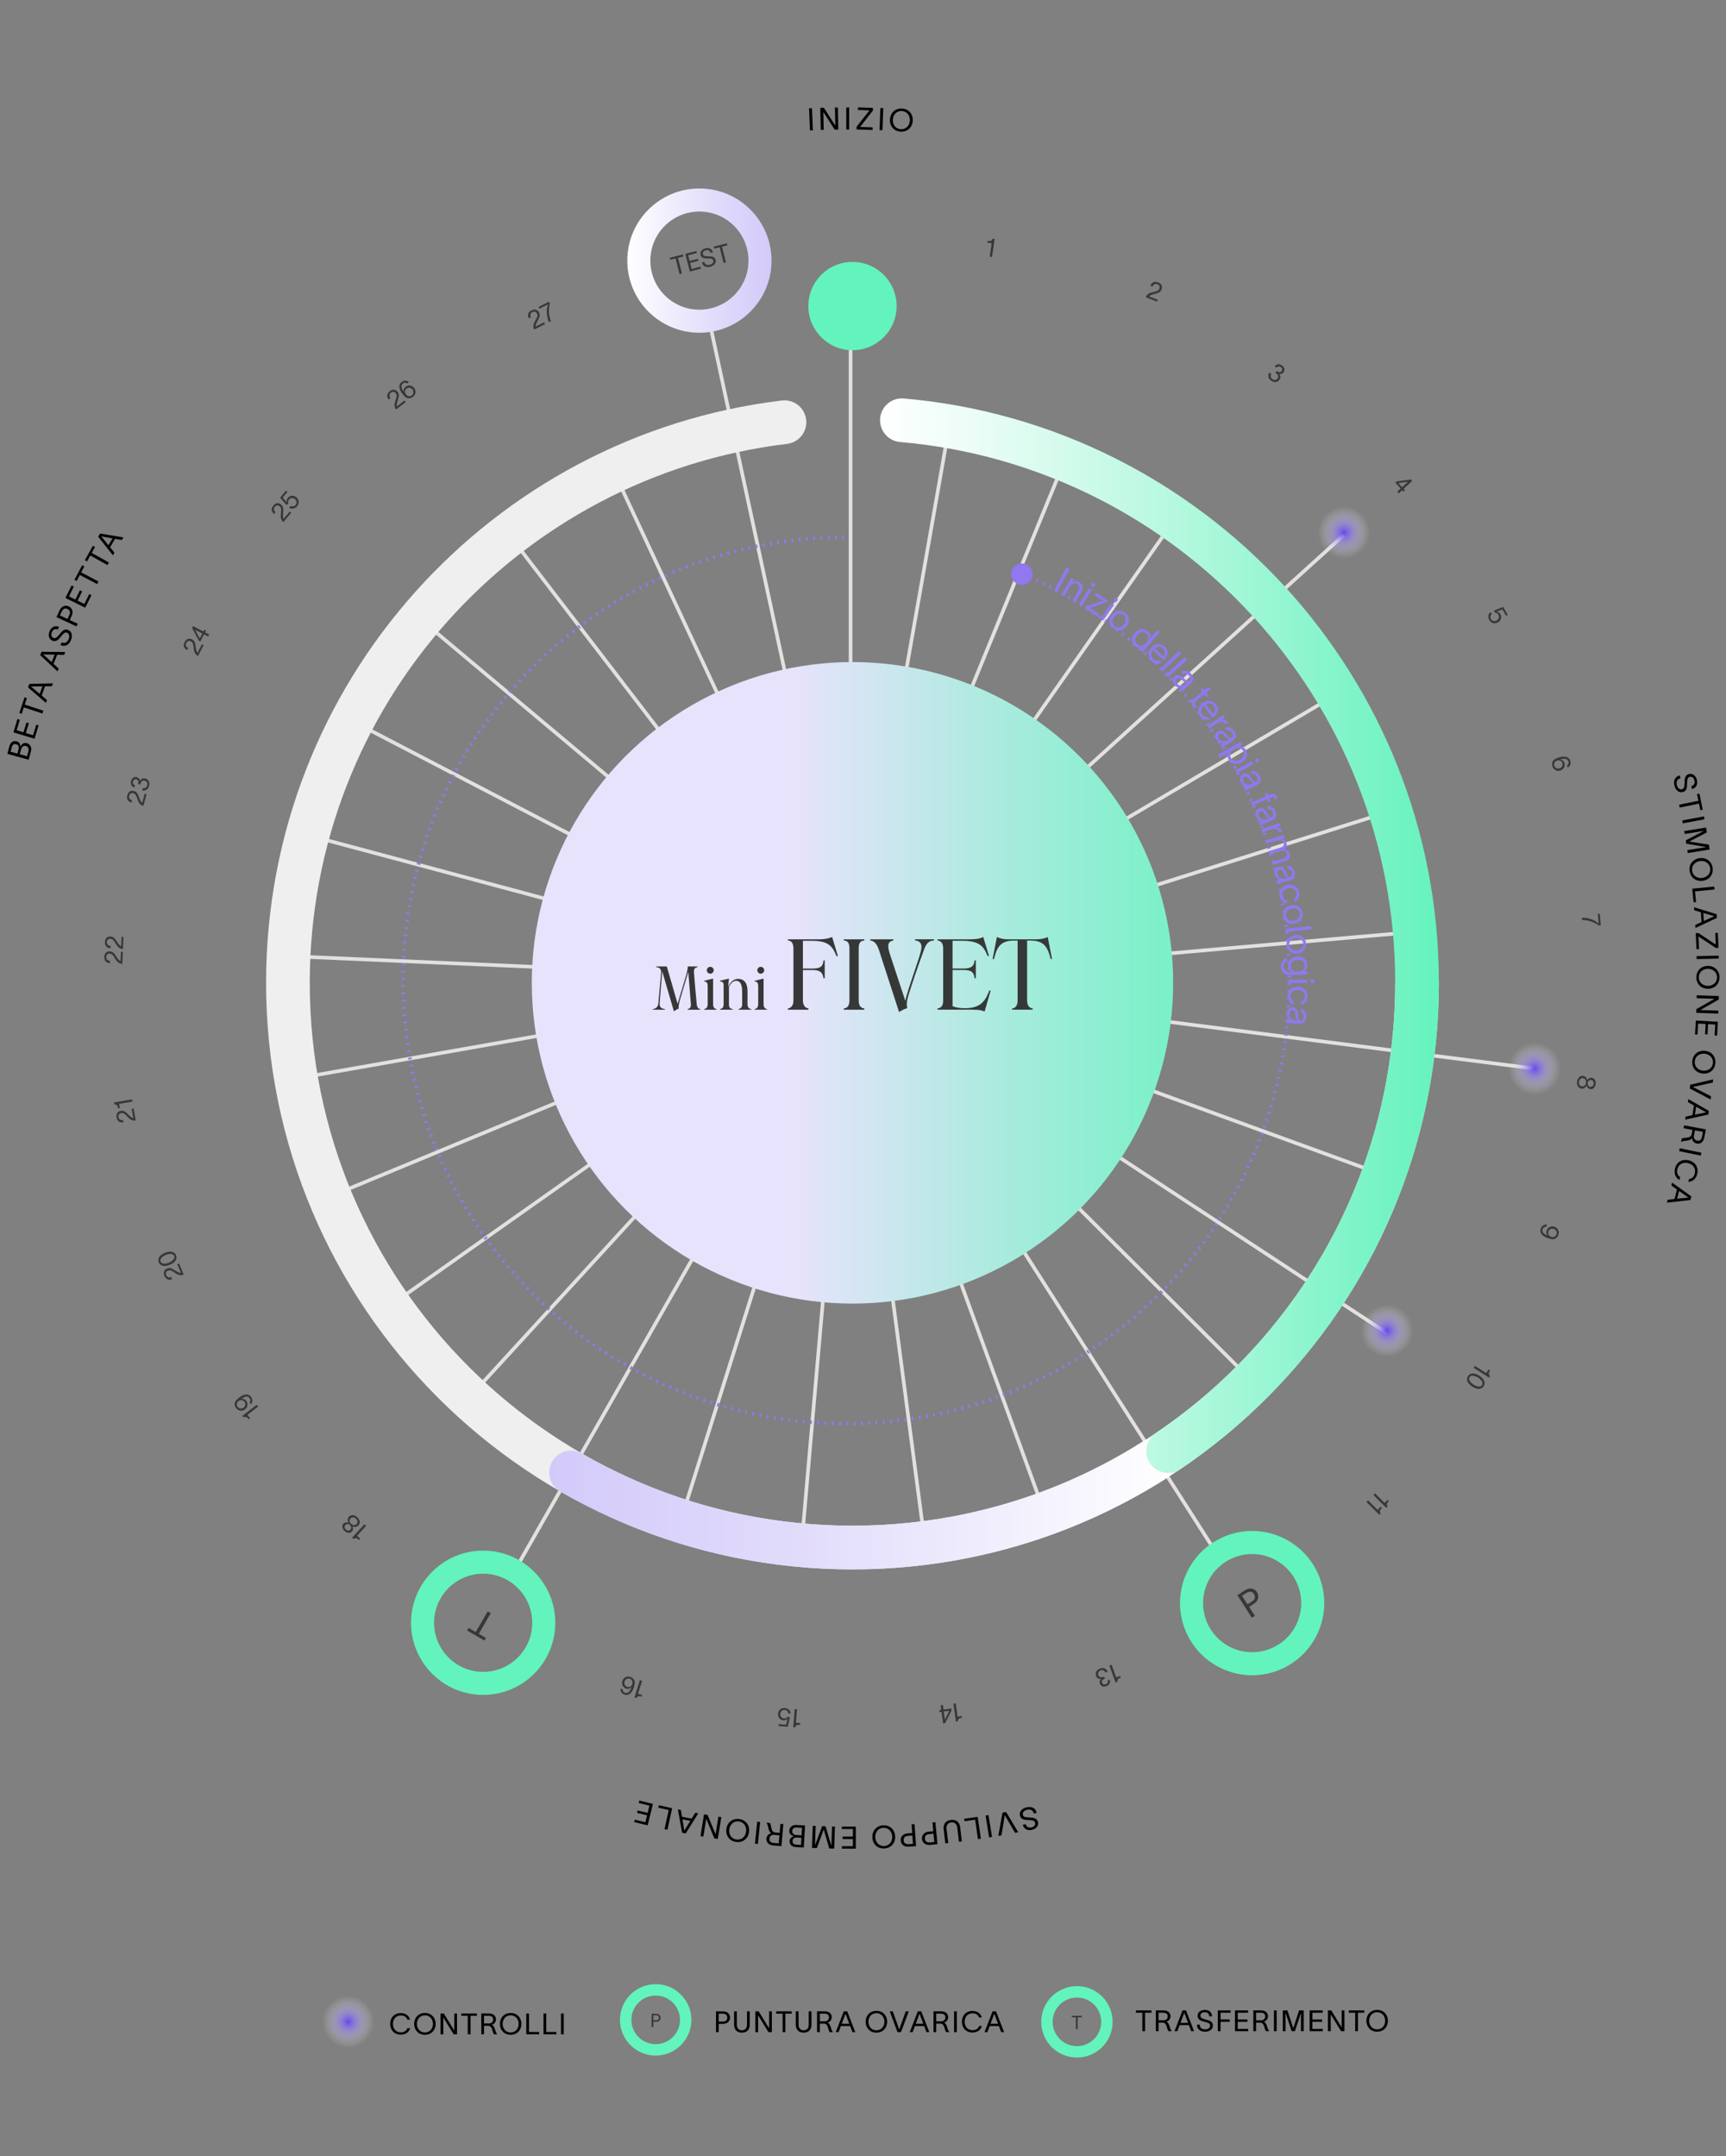 <?xml version="1.0" encoding="UTF-8"?> <svg xmlns="http://www.w3.org/2000/svg" xmlns:xlink="http://www.w3.org/1999/xlink" id="Capa_1" data-name="Capa 1" viewBox="0 0 948.52 1184.6"><rect x="0" y="0" width="948.52" height="1184.6" fill="#808080" stroke="none"/><defs><style> .cls-1 { fill: #9178f0; } .cls-2 { stroke: #9178f0; stroke-dasharray: 1 3 1 3 1 3; } .cls-2, .cls-3, .cls-4, .cls-5, .cls-6 { fill: none; stroke-miterlimit: 10; } .cls-2, .cls-5 { stroke-width: 2px; } .cls-3 { stroke: #efefef; } .cls-3, .cls-4, .cls-6 { stroke-linecap: round; stroke-width: 24px; } .cls-4 { stroke: url(#Degradado_sin_nombre_17); } .cls-7 { fill: url(#Degradado_sin_nombre_26-2); } .cls-8 { fill: url(#Degradado_sin_nombre_26-3); } .cls-9 { fill: url(#Degradado_sin_nombre_26-4); } .cls-5 { stroke: #e3e0de; } .cls-10 { fill: #363838; } .cls-11 { fill: #fff; opacity: 0; } .cls-12 { fill: url(#Degradado_sin_nombre_42); } .cls-13 { fill: url(#Degradado_sin_nombre_15); } .cls-14 { fill: url(#Degradado_sin_nombre_26); } .cls-6 { stroke: url(#Degradado_sin_nombre_15-2); } .cls-15 { fill: #62f4bc; } </style><linearGradient id="Degradado_sin_nombre_42" data-name="Degradado sin nombre 42" x1="468.48" y1="412.08" x2="468.48" y2="764.53" gradientTransform="translate(-71.48 1008.45) rotate(-90)" gradientUnits="userSpaceOnUse"><stop offset=".27" stop-color="#e8e3fc"></stop><stop offset=".65" stop-color="#9fecd9"></stop><stop offset="1" stop-color="#62f4bc"></stop></linearGradient><radialGradient id="Degradado_sin_nombre_26" data-name="Degradado sin nombre 26" cx="738.62" cy="292.55" fx="738.62" fy="292.55" r="14.43" gradientUnits="userSpaceOnUse"><stop offset="0" stop-color="#6647eb"></stop><stop offset=".11" stop-color="#785ded" stop-opacity=".88"></stop><stop offset=".55" stop-color="#c0b3f6" stop-opacity=".41"></stop><stop offset=".86" stop-color="#ede9fc" stop-opacity=".11"></stop><stop offset="1" stop-color="#fff" stop-opacity="0"></stop></radialGradient><radialGradient id="Degradado_sin_nombre_26-2" data-name="Degradado sin nombre 26" cx="762.19" cy="731.09" fx="762.19" fy="731.09" r="14.43" xlink:href="#Degradado_sin_nombre_26"></radialGradient><radialGradient id="Degradado_sin_nombre_26-3" data-name="Degradado sin nombre 26" cx="843.35" cy="587.09" fx="843.35" fy="587.09" r="14.43" xlink:href="#Degradado_sin_nombre_26"></radialGradient><linearGradient id="Degradado_sin_nombre_15" data-name="Degradado sin nombre 15" x1="344.73" y1="143.18" x2="423.99" y2="143.18" gradientTransform="translate(768.72 286.36) rotate(-180)" gradientUnits="userSpaceOnUse"><stop offset="0" stop-color="#d3cafa"></stop><stop offset=".4" stop-color="#e2dcfb"></stop><stop offset="1" stop-color="#fff"></stop></linearGradient><linearGradient id="Degradado_sin_nombre_15-2" data-name="Degradado sin nombre 15" x1="301.79" y1="825.99" x2="647.05" y2="825.99" gradientTransform="matrix(1,0,0,1,0,0)" xlink:href="#Degradado_sin_nombre_15"></linearGradient><linearGradient id="Degradado_sin_nombre_17" data-name="Degradado sin nombre 17" x1="483.63" y1="514.06" x2="790.73" y2="514.06" gradientUnits="userSpaceOnUse"><stop offset="0" stop-color="#fff"></stop><stop offset=".16" stop-color="#ecfdf7"></stop><stop offset=".48" stop-color="#bdf9e2"></stop><stop offset=".93" stop-color="#71f3c2"></stop><stop offset="1" stop-color="#65f3bd"></stop></linearGradient><radialGradient id="Degradado_sin_nombre_26-4" data-name="Degradado sin nombre 26" cx="191.38" cy="1110.8" fx="191.38" fy="1110.8" r="14.43" xlink:href="#Degradado_sin_nombre_26"></radialGradient></defs><line class="cls-5" x1="467.43" y1="185.89" x2="467.43" y2="539.02"></line><line class="cls-5" x1="218.92" y1="714.07" x2="467.27" y2="538.78"></line><path class="cls-10" d="M690.77,874.75c1.38,2.15.75,4.83-1.73,6.4l-2.59,1.67,3.17,4.93-1.65,1.06-7.98-12.41,4.24-2.73c2.47-1.59,5.15-1.08,6.54,1.08ZM689.12,875.81c-.94-1.46-2.36-1.8-4.17-.64l-2.42,1.55,3.02,4.69,2.42-1.55c1.82-1.15,2.09-2.6,1.15-4.06Z"></path><g><path class="cls-10" d="M133.15,777.89l7.93-6.09.77,1-5.88,4.51,1.45,1.89-.76.58c-.83-1.08-1.57-1.71-2.89-1.07l-.63-.82Z"></path><path class="cls-10" d="M131.53,767.78c2.28-1.75,4.81-2.43,6.31-.47,1.14,1.49,1.02,3.12.08,4.18l-.77-1c.41-.57.68-1.44-.11-2.46-.99-1.29-2.52-.82-4.37.46l-.13.1h0c.7-.25,1.92-.07,2.72.98,1.2,1.55.91,3.6-.66,4.8-1.56,1.19-3.66.83-4.86-.74-.64-.83-.92-1.84-.75-2.76.2-1.07,1.12-2.01,2.51-3.08ZM131.08,769.74c-1.06.81-1.24,2.22-.46,3.23.78,1.01,2.23,1.16,3.25.39,1.01-.78,1.28-2.2.48-3.24-.81-1.06-2.3-1.11-3.26-.38Z"></path></g><circle class="cls-15" cx="468.48" cy="168.15" r="24.26"></circle><g><line class="cls-5" x1="389.75" y1="176.04" x2="467.91" y2="538.99"></line><line class="cls-5" x1="341.12" y1="267.16" x2="467.92" y2="538.96"></line><line class="cls-5" x1="285.27" y1="301" x2="467.91" y2="538.92"></line><line class="cls-5" x1="238.07" y1="346.12" x2="467.91" y2="538.89"></line><line class="cls-5" x1="201.76" y1="400.38" x2="467.89" y2="538.86"></line><line class="cls-5" x1="178.06" y1="461.21" x2="467.87" y2="538.83"></line><line class="cls-5" x1="168.1" y1="525.72" x2="467.84" y2="538.81"></line><line class="cls-5" x1="172.34" y1="590.87" x2="467.81" y2="538.79"></line><line class="cls-5" x1="190.58" y1="653.55" x2="467.77" y2="538.78"></line><line class="cls-5" x1="265.01" y1="759.9" x2="467.7" y2="538.79"></line><line class="cls-5" x1="283.72" y1="861.35" x2="467.67" y2="538.8"></line><line class="cls-5" x1="377.42" y1="824.84" x2="467.64" y2="538.83"></line><line class="cls-5" x1="441.47" y1="837.61" x2="467.62" y2="538.85"></line><line class="cls-5" x1="506.76" y1="836.21" x2="467.6" y2="538.88"></line><line class="cls-5" x1="570.21" y1="820.73" x2="467.59" y2="538.92"></line><line class="cls-5" x1="668.59" y1="853.49" x2="467.59" y2="538.95"></line><line class="cls-5" x1="691.02" y1="761.68" x2="467.6" y2="538.99"></line><line class="cls-5" x1="762.19" y1="732.4" x2="467.61" y2="539.02"></line><line class="cls-5" x1="749.56" y1="641.62" x2="467.63" y2="539.05"></line><line class="cls-5" x1="843.35" y1="587.09" x2="467.65" y2="539.08"></line><line class="cls-5" x1="766.57" y1="512.96" x2="467.69" y2="539.09"></line><line class="cls-5" x1="753.86" y1="448.92" x2="467.72" y2="539.1"></line><line class="cls-5" x1="736.59" y1="380.26" x2="467.75" y2="539.11"></line><line class="cls-5" x1="738.62" y1="293.86" x2="467.79" y2="539.1"></line><line class="cls-5" x1="639.91" y1="293.43" x2="467.82" y2="539.09"></line><line class="cls-5" x1="582.84" y1="258.51" x2="467.85" y2="539.07"></line><line class="cls-5" x1="519.98" y1="243.71" x2="467.88" y2="539.05"></line></g><circle class="cls-12" cx="468.48" cy="539.97" r="176.23"></circle><circle class="cls-14" cx="738.62" cy="292.55" r="14.43"></circle><circle class="cls-7" cx="762.19" cy="731.09" r="14.43"></circle><circle class="cls-8" cx="843.35" cy="587.09" r="14.43"></circle><g><path class="cls-10" d="M375.53,140.9l-2.97.75,2.18,8.61-1.29.33-2.18-8.61-2.97.75-.28-1.09,7.24-1.84.28,1.09Z"></path><path class="cls-10" d="M384.93,146.52l.28,1.09-6.14,1.56-2.46-9.69,6.1-1.55.28,1.09-4.81,1.22.8,3.14,4.52-1.15.28,1.09-4.52,1.15.84,3.3,4.85-1.23Z"></path><path class="cls-10" d="M387.91,137.51c-1.07.27-1.94,1-1.64,2.18.25.99,1.4,1.12,2.76,1.14,1.74.02,3.69-.14,4.22,1.94.5,1.98-1.17,3.35-2.91,3.79-2.14.54-4.04-.07-4.61-2.34l1.29-.33c.41,1.49,1.61,1.95,3.05,1.58,1.14-.29,2.21-1.15,1.91-2.33-.3-1.19-1.58-1.1-2.9-1.13-1.71-.03-3.56-.06-4.06-1.89-.52-1.86.88-3.24,2.63-3.69,1.97-.5,3.54.18,4.16,2.15l-1.29.33c-.47-1.24-1.28-1.73-2.59-1.39Z"></path><path class="cls-10" d="M399.73,134.76l-2.97.75,2.18,8.61-1.29.33-2.18-8.61-2.97.75-.28-1.09,7.24-1.84.28,1.09Z"></path></g><path class="cls-13" d="M384.36,182.81c21.89,0,39.63-17.74,39.63-39.63s-17.74-39.63-39.63-39.63-39.63,17.74-39.63,39.63,17.74,39.63,39.63,39.63ZM384.36,116.22c14.89,0,26.96,12.07,26.96,26.96s-12.07,26.96-26.96,26.96-26.96-12.07-26.96-26.96,12.07-26.96,26.96-26.96Z"></path><g><path class="cls-10" d="M222.29,220.07l.65.84-5.3,4.07c-1.37-1.79-.76-3.62-.24-5.17.61-1.79.92-2.7.07-3.8-.62-.81-1.62-1-2.61-.24-1.1.84-.96,2.01-.27,2.94l-1,.77c-1.3-1.69-.99-3.32.67-4.6,1.48-1.13,3.08-1.09,4.21.37,1.07,1.39.72,2.39.39,3.8-.35,1.45-1.09,2.95-.68,4.16l4.1-3.15Z"></path><path class="cls-10" d="M227.66,213.21c1.19,1.56.83,3.66-.74,4.86-.83.64-1.85.87-2.78.7-1.08-.19-1.99-1.08-3.06-2.47-1.58-2.06-2.49-4.76-.4-6.37,1.6-1.23,2.96-.9,4.05.01l-1,.77c-.59-.38-1.27-.81-2.33,0-1.41,1.08-.6,2.97.38,4.43.06.08.12.18.19.24h.01c-.28-.88-.05-2.12.99-2.92,1.52-1.17,3.52-.77,4.69.75ZM226.66,213.98c-.78-1.01-2.2-1.28-3.24-.48-1.01.78-1.16,2.07-.3,3.2.78,1.01,2.15,1.3,3.16.53,1.01-.78,1.16-2.23.39-3.25Z"></path></g><g><path class="cls-10" d="M159.22,281.03l.81.68-4.29,5.12c-1.73-1.45-1.53-3.37-1.35-4.99.2-1.88.31-2.83-.75-3.72-.78-.66-1.79-.63-2.6.33-.89,1.06-.51,2.17.38,2.93l-.81.97c-1.63-1.37-1.69-3.02-.34-4.63,1.2-1.43,2.77-1.73,4.19-.54,1.34,1.13,1.23,2.18,1.2,3.62-.03,1.49-.42,3.12.24,4.21l3.32-3.96Z"></path><path class="cls-10" d="M162.89,273.25c1.43,1.2,1.74,3.25.37,4.88-1.12,1.33-2.94,1.83-4.38.79l.81-.97c.84.52,2.02.36,2.75-.51.74-.88.82-2.24-.36-3.23-1.06-.89-2.44-.73-3.27.26-.62.74-.58,1.5-.34,2.13l-.96.9-3.61-4.04,3.26-3.88.81.68-2.62,3.12,2.32,2.64h.02c-.29-.66-.21-1.66.42-2.43,1.24-1.48,3.15-1.71,4.77-.35Z"></path></g><g><path class="cls-10" d="M110.94,353.99l.94.49-3.08,5.93c-2-1.04-2.22-2.96-2.4-4.58-.21-1.88-.31-2.83-1.54-3.47-.91-.47-1.89-.23-2.46.88-.64,1.23-.02,2.23,1,2.78l-.58,1.12c-1.89-.98-2.3-2.59-1.33-4.45.86-1.65,2.33-2.29,3.97-1.44,1.55.81,1.67,1.86,1.96,3.28.29,1.46.26,3.14,1.14,4.05l2.39-4.58Z"></path><path class="cls-10" d="M113.21,346.45l-.51.98,2.25,1.17-.58,1.12-2.25-1.17-2,3.85-.91-.47-3.66-6.93.53-1.02,5.69,2.96.51-.98.93.48ZM111.18,348.07l-3.86-2.01-.03.05,2.48,4.67,1.41-2.71Z"></path></g><g><path class="cls-10" d="M79.49,436.07l1.03.28-1.73,6.45c-2.18-.58-2.81-2.41-3.33-3.95-.61-1.79-.92-2.7-2.26-3.06-.99-.26-1.89.19-2.21,1.39-.36,1.34.46,2.18,1.58,2.5l-.33,1.22c-2.06-.55-2.81-2.03-2.26-4.06.48-1.8,1.78-2.74,3.56-2.26,1.69.45,2.03,1.46,2.62,2.78.61,1.37.94,3.01,1.99,3.71l1.34-4.99Z"></path><path class="cls-10" d="M72.05,429.07c.45-1.69,1.67-2.48,3.09-2.1,1.11.3,1.68,1.02,1.79,2.03.65-1.19,1.59-1.65,2.93-1.29,1.73.46,2.6,2.03,2.06,4.05-.52,1.93-1.85,2.8-3.68,2.52l-.13-.04.35-1.29.09.02c1.23.21,2.04-.37,2.35-1.53.36-1.33-.34-2.25-1.41-2.54-1.31-.35-2.06.67-2.38,1.86l-.08.3-1.15-.31c.05-.2.09-.38.12-.56.14-1.01-.09-1.72-1-1.96-.95-.25-1.64.18-1.91,1.16-.27,1.02.17,1.65.93,1.99.04.01.09.04.14.05l-.32,1.21c-1.51-.46-2.27-1.8-1.8-3.57Z"></path></g><g><path class="cls-10" d="M66.45,522.86l1.06.05-.29,6.67c-2.25-.1-3.26-1.74-4.11-3.14-.98-1.61-1.48-2.43-2.86-2.5-1.02-.04-1.81.59-1.86,1.84-.06,1.39.92,2.03,2.08,2.1l-.05,1.26c-2.13-.09-3.18-1.37-3.09-3.47.08-1.86,1.14-3.06,2.99-2.98,1.75.08,2.3.98,3.16,2.14.89,1.2,1.56,2.73,2.75,3.19l.23-5.16Z"></path><path class="cls-10" d="M66.8,514.7l1.06.05-.29,6.67c-2.25-.1-3.26-1.74-4.11-3.14-.98-1.61-1.48-2.43-2.86-2.5-1.02-.04-1.81.59-1.86,1.84-.06,1.39.92,2.03,2.08,2.1l-.05,1.26c-2.13-.09-3.18-1.37-3.09-3.47.08-1.86,1.14-3.06,2.99-2.98,1.75.08,2.3.98,3.16,2.14.89,1.2,1.56,2.73,2.75,3.19l.22-5.16Z"></path></g><g><path class="cls-10" d="M72.37,609.17l1.05-.19,1.16,6.58c-2.22.39-3.56-.99-4.69-2.17-1.31-1.36-1.97-2.06-3.34-1.82-1.01.18-1.63.97-1.42,2.2.24,1.37,1.34,1.78,2.48,1.59l.22,1.24c-2.1.37-3.4-.65-3.76-2.72-.32-1.83.45-3.24,2.27-3.56,1.72-.3,2.46.46,3.55,1.41,1.12.98,2.12,2.33,3.37,2.52l-.9-5.09Z"></path><path class="cls-10" d="M62.68,605.71l9.85-1.74.22,1.24-7.3,1.29.41,2.34-.94.17c-.24-1.34-.61-2.24-2.07-2.28l-.18-1.02Z"></path></g><g><path class="cls-10" d="M97.41,694.52l.98-.41,2.56,6.17c-2.08.86-3.69-.2-5.05-1.11-1.57-1.05-2.37-1.58-3.65-1.05-.95.39-1.39,1.3-.91,2.45.53,1.28,1.69,1.45,2.77,1.02l.48,1.16c-1.97.81-3.46.1-4.26-1.84-.71-1.72-.26-3.26,1.45-3.97,1.62-.67,2.5-.08,3.77.61,1.31.71,2.57,1.82,3.84,1.73l-1.98-4.78Z"></path><path class="cls-10" d="M90.58,688.32c2.36-.98,5.13-1.12,6.14,1.31,1.01,2.43-1.05,4.28-3.41,5.26-2.36.98-5.03,1.08-6.03-1.35-1.01-2.43.96-4.25,3.31-5.22ZM91.06,689.48c-1.72.71-3.44,2.14-2.81,3.65.63,1.51,2.85,1.31,4.57.59,1.73-.72,3.54-2.18,2.91-3.69-.63-1.51-2.94-1.27-4.67-.55Z"></path></g><g><path class="cls-10" d="M193.51,844.81l6.76-7.37.93.85-5.01,5.46,1.76,1.61-.64.7c-1-.92-1.85-1.41-3.03-.55l-.76-.7Z"></path><path class="cls-10" d="M191.75,833.32c1.23-1.34,3.08-1.1,4.53.24,1.51,1.38,1.93,3.21.68,4.54-.94,1-2.38.96-3.33.44.55.85.5,2.04-.26,2.88-1.03,1.12-2.68.93-4.01-.29s-1.67-2.84-.64-3.97c.77-.84,1.96-.98,2.85-.5-.58-.9-.76-2.33.17-3.34ZM192.32,837.9c-.86-.79-1.9-.7-2.5-.05s-.59,1.7.27,2.49,1.9.7,2.5.05c.59-.64.59-1.7-.27-2.49ZM192.59,834.26c-.71.78-.71,1.93.38,2.93,1.09,1,2.27.92,2.99.14.73-.79.71-1.97-.39-2.98-1.08-.99-2.24-.89-2.98-.09Z"></path></g><path class="cls-10" d="M257.52,894.39l3.92,2.26,6.55-11.34,1.7.98-6.55,11.34,3.92,2.26-.83,1.43-9.54-5.51.83-1.43Z"></path><g><path class="cls-10" d="M348.65,932.65l3.01-9.54,1.2.38-2.23,7.07,2.27.72-.29.91c-1.3-.41-2.27-.49-2.98.78l-.99-.31Z"></path><path class="cls-10" d="M342.02,923.47c.59-1.87,2.52-2.77,4.4-2.18,1,.32,1.78,1.02,2.17,1.87.46,1,.26,2.25-.27,3.92-.78,2.47-2.47,4.77-4.98,3.98-1.92-.61-2.44-1.91-2.31-3.33l1.2.38c.03.7.07,1.5,1.34,1.91,1.7.54,2.78-1.21,3.41-2.85.03-.09.08-.2.09-.29h-.01c-.55.73-1.7,1.25-2.96.85-1.83-.58-2.65-2.44-2.08-4.27ZM343.22,923.85c-.38,1.22.21,2.54,1.47,2.93,1.22.38,2.37-.24,2.79-1.59.38-1.22-.16-2.5-1.38-2.89-1.22-.38-2.5.33-2.88,1.54Z"></path></g><g><path class="cls-10" d="M613.08,924.43l-3.42-9.4,1.19-.43,2.54,6.96,2.24-.81.33.89c-1.28.46-2.1.99-1.89,2.43l-.97.35Z"></path><path class="cls-10" d="M607.96,926.36c-1.64.6-2.99.06-3.49-1.32-.39-1.08-.13-1.96.64-2.63-1.35.15-2.26-.35-2.73-1.66-.61-1.68.17-3.3,2.13-4.01,1.88-.69,3.35-.09,4.18,1.57l.05.13-1.25.46-.03-.09c-.53-1.13-1.47-1.46-2.6-1.05-1.29.47-1.65,1.57-1.27,2.61.47,1.28,1.73,1.31,2.89.89l.29-.11.41,1.12c-.2.07-.37.15-.53.22-.9.46-1.36,1.06-1.04,1.94.34.92,1.09,1.24,2.04.9.99-.36,1.26-1.08,1.1-1.91-.01-.04-.02-.1-.04-.15l1.17-.43c.49,1.51-.17,2.89-1.89,3.52Z"></path></g><g><path class="cls-10" d="M761.82,828.42l-7.07-7.07.89-.89,5.24,5.24,1.68-1.68.67.67c-.96.96-1.48,1.78-.68,3l-.73.73Z"></path><path class="cls-10" d="M757.99,832.24l-7.07-7.07.89-.89,5.24,5.24,1.68-1.68.67.67c-.96.96-1.49,1.78-.68,3l-.73.73Z"></path></g><g><path class="cls-10" d="M818.27,756.85l-8.43-5.37.68-1.06,6.25,3.98,1.28-2.01.8.51c-.73,1.15-1.06,2.06-.02,3.08l-.56.87Z"></path><path class="cls-10" d="M809.17,761.84c-2.15-1.37-3.86-3.56-2.45-5.78,1.42-2.22,4.11-1.6,6.27-.22,2.15,1.37,3.77,3.5,2.35,5.72-1.42,2.22-4.03,1.65-6.18.28ZM809.84,760.77c1.57,1,3.72,1.59,4.6.21s-.56-3.08-2.13-4.08c-1.58-1.01-3.81-1.65-4.7-.27s.64,3.13,2.23,4.14Z"></path></g><path class="cls-10" d="M850.49,680.18c-2.7-.98-4.63-2.76-3.79-5.08.64-1.76,2.09-2.54,3.48-2.31l-.43,1.18c-.7-.04-1.58.2-2.02,1.41-.55,1.53.66,2.57,2.73,3.44l.16.06h0c-.6-.47-1.1-1.59-.65-2.83.67-1.84,2.55-2.7,4.4-2.02,1.84.67,2.66,2.64,1.99,4.5-.36.99-1.06,1.76-1.93,2.11-1.01.41-2.3.13-3.94-.47ZM852.39,679.52c1.25.46,2.54-.15,2.98-1.35s-.22-2.51-1.42-2.95-2.54.1-2.99,1.34c-.46,1.25.3,2.54,1.43,2.95Z"></path><path class="cls-10" d="M869.09,598.11c-1.81-.24-2.66-1.89-2.4-3.85.27-2.03,1.52-3.42,3.33-3.16,1.36.19,2.15,1.4,2.28,2.47.38-.94,1.38-1.58,2.5-1.44,1.52.2,2.3,1.66,2.06,3.45-.24,1.79-1.37,3-2.88,2.8-1.12-.15-1.93-1.04-2.05-2.05-.4.99-1.47,1.95-2.83,1.77ZM869.37,596.87c1.04.14,1.99-.53,2.18-1.99.19-1.47-.55-2.39-1.6-2.53-1.07-.14-2.02.55-2.22,2.03-.19,1.46.55,2.35,1.64,2.49ZM872.52,595.01c-.15,1.15.52,1.96,1.39,2.08s1.73-.49,1.88-1.64-.52-1.96-1.39-2.08c-.86-.11-1.73.49-1.88,1.65Z"></path><path class="cls-10" d="M879.71,508.39l-1.17.1c-2.14-1.82-6.02-3.11-9.12-3.03l-.11-1.26c3.68-.07,7.69,1.38,9.27,3.37l-.48-5.5,1.06-.09.56,6.4Z"></path><path class="cls-10" d="M857.43,423.35c-1.87.59-3.72-.47-4.31-2.36-.32-1-.19-2.04.29-2.85.55-.95,1.7-1.5,3.37-2.03,2.47-.78,5.33-.71,6.12,1.8.61,1.92-.17,3.09-1.4,3.8l-.38-1.2c.56-.43,1.19-.92.79-2.19-.54-1.7-2.58-1.58-4.29-1.16-.09.03-.21.05-.29.09h0c.92.05,2.01.69,2.4,1.94.58,1.83-.47,3.57-2.3,4.15ZM857.05,422.14c1.22-.38,1.96-1.63,1.56-2.89-.38-1.22-1.55-1.8-2.9-1.38-1.22.38-1.96,1.57-1.57,2.79.38,1.22,1.7,1.86,2.92,1.47Z"></path><path class="cls-10" d="M823.16,341.96c-1.61.93-3.65.52-4.71-1.32-.87-1.5-.71-3.39.75-4.38l.63,1.09c-.78.61-1.03,1.78-.46,2.76.57,1,1.82,1.54,3.16.76,1.2-.69,1.52-2.04.88-3.16-.48-.84-1.21-1.06-1.88-1.05l-.52-1.21,5.03-2.02,2.54,4.39-.92.53-2.04-3.53-3.27,1.28v.02c.71-.04,1.63.37,2.12,1.23.97,1.67.53,3.55-1.3,4.6Z"></path><path class="cls-10" d="M771.33,270.13l-.75-.82-1.87,1.71-.85-.93,1.87-1.71-2.94-3.2.75-.69,7.76-1.07.78.85-4.73,4.33.75.82-.78.71ZM770.51,267.67l3.21-2.94-.04-.04-5.24.73,2.06,2.25Z"></path><path class="cls-10" d="M704.49,200.82c1.43,1,1.76,2.42.92,3.62-.66.94-1.53,1.24-2.52.99.89,1.02,1.01,2.06.21,3.19-1.03,1.47-2.8,1.75-4.51.55-1.64-1.15-1.99-2.7-1.11-4.32l.08-.12,1.09.76-.05.08c-.62,1.09-.36,2.04.63,2.73,1.12.79,2.23.45,2.87-.46.78-1.11.08-2.17-.93-2.87l-.25-.18.68-.98c.17.12.33.21.49.31.9.48,1.65.5,2.19-.26.56-.8.39-1.61-.44-2.19-.86-.6-1.61-.41-2.19.2-.03.03-.07.07-.1.12l-1.02-.72c.95-1.26,2.47-1.52,3.97-.47Z"></path><g><path class="cls-10" d="M299.04,177.09l.48.95-5.97,3.01c-1.01-2.01-.07-3.7.73-5.12.93-1.64,1.4-2.48.78-3.72-.46-.91-1.4-1.29-2.51-.73-1.24.62-1.32,1.79-.81,2.84l-1.13.57c-.96-1.9-.35-3.45,1.52-4.39,1.66-.84,3.23-.5,4.06,1.15.79,1.56.27,2.49-.33,3.8-.62,1.36-1.62,2.7-1.44,3.96l4.62-2.33Z"></path><path class="cls-10" d="M301.66,165.77l.53,1.05c-.9,2.67-.66,6.75.57,9.6l-1.13.57c-1.43-3.39-1.56-7.65-.3-9.85l-4.93,2.48-.48-.95,5.74-2.89Z"></path></g><path class="cls-10" d="M636.27,164.7l-.38,1-6.25-2.37c.8-2.11,2.67-2.55,4.27-2.92,1.84-.43,2.78-.64,3.27-1.94.36-.96,0-1.9-1.16-2.34-1.3-.49-2.22.24-2.64,1.32l-1.18-.45c.75-1.99,2.3-2.59,4.26-1.84,1.74.66,2.55,2.04,1.89,3.77-.62,1.64-1.65,1.87-3.03,2.33-1.42.46-3.08.63-3.89,1.61l4.83,1.83Z"></path><path class="cls-10" d="M546.6,131.25l-1.44,9.9-1.25-.18,1.07-7.33-2.36-.34.14-.94c1.34.2,2.32.12,2.81-1.25l1.03.15Z"></path><g><g><path class="cls-10" d="M435.93,948.96l.82-9.97,1.26.1-.61,7.39,2.37.2-.08.95c-1.35-.11-2.32.02-2.73,1.42l-1.03-.08Z"></path><path class="cls-10" d="M427.55,941.5c.15-1.86,1.65-3.29,3.77-3.12,1.73.14,3.19,1.34,3.17,3.11l-1.26-.1c-.06-.99-.87-1.86-2-1.95-1.14-.09-2.3.62-2.43,2.16-.11,1.38.81,2.41,2.1,2.52.96.08,1.56-.39,1.93-.95l1.29.26-1.21,5.28-5.05-.42.09-1.06,4.06.33.82-3.42h-.01c-.37.6-1.23,1.12-2.22,1.04-1.93-.16-3.21-1.59-3.04-3.69Z"></path></g><g><path class="cls-10" d="M525.33,945.87l-1.36-9.91,1.25-.17,1,7.34,2.36-.32.13.94c-1.35.18-2.26.52-2.36,1.98l-1.03.14Z"></path><path class="cls-10" d="M516.17,939.59l1.1-.15-.34-2.51,1.25-.17.34,2.51,4.3-.59.14,1.01-3.54,6.99-1.14.16-.87-6.36-1.1.15-.14-1.04ZM518.66,940.31l.59,4.32h.06s2.38-4.73,2.38-4.73l-3.03.41Z"></path></g></g><path class="cls-3" d="M778.73,539.97c0,171.35-138.91,310.25-310.25,310.25s-310.25-138.91-310.25-310.25c0-158.7,119.15-289.56,272.87-308.02"></path><path class="cls-6" d="M635.05,801.76c-48.12,30.68-105.27,48.46-166.57,48.46-56.33,0-109.16-15.01-154.69-41.26"></path><path class="cls-15" d="M265.52,851.92c-21.89,0-39.63,17.74-39.63,39.63s17.74,39.63,39.63,39.63,39.63-17.74,39.63-39.63-17.74-39.63-39.63-39.63ZM265.52,918.52c-14.89,0-26.96-12.07-26.96-26.96s12.07-26.96,26.96-26.96,26.96,12.07,26.96,26.96-12.07,26.96-26.96,26.96Z"></path><path class="cls-15" d="M724.72,865.57c-8.39-20.22-31.58-29.81-51.79-21.42-20.22,8.39-29.81,31.58-21.42,51.79,8.39,20.22,31.58,29.81,51.79,21.42,20.22-8.39,29.81-31.58,21.42-51.79ZM698.45,905.66c-13.76,5.71-29.53-.82-35.24-14.57-5.71-13.76.82-29.53,14.57-35.24,13.76-5.71,29.53.82,35.24,14.57,5.71,13.76-.82,29.53-14.57,35.24Z"></path><path class="cls-4" d="M495.63,230.88c158.63,13.75,283.1,146.88,283.1,309.08,0,107.09-54.26,201.51-136.79,257.27"></path><path class="cls-2" d="M558.51,313.76c88.08,36.66,150,123.54,150,224.9,0,134.48-109.01,243.49-243.49,243.49s-243.49-109.01-243.49-243.49,109.01-243.49,243.49-243.49"></path><circle class="cls-1" cx="561.57" cy="315.46" r="5.89"></circle><g><path class="cls-1" d="M587.76,312.53l-6.77,12.57-1.67-.9,6.77-12.57,1.67.9Z"></path><path class="cls-1" d="M594.34,325l-3.37,5.79-1.56-.91,3.28-5.64c.92-1.57.6-2.59-.61-3.29-1.31-.76-2.92-.68-4.27,1.66l-2.76,4.74-1.56-.91,5.2-8.94,1.56.91-1.06,1.81h.02c.83-.87,2.33-1.34,3.84-.46,2.35,1.37,2.34,3.42,1.28,5.24Z"></path><path class="cls-1" d="M598.44,323.28l1.53.95-5.48,8.77-1.53-.96,5.48-8.77ZM599.37,321.67l1.06-1.7,1.63,1.02-1.06,1.7-1.63-1.02Z"></path><path class="cls-1" d="M606.11,330.05l-1.03-.69-3.6-2.39.84-1.26,6.49,4.32-.6.9-9.36,3.07.95.63,4.26,2.83-.84,1.27-6.99-4.65.68-1.02,9.2-3.01Z"></path><path class="cls-1" d="M610.71,331.39l1.47,1.04-5.97,8.44-1.47-1.04,5.97-8.44ZM611.73,329.84l1.16-1.63,1.57,1.11-1.16,1.63-1.57-1.11Z"></path><path class="cls-1" d="M610.91,337.83c1.84-2.42,4.9-3.08,7.4-1.18,2.5,1.9,2.69,5.03.85,7.45-1.84,2.42-4.89,3.07-7.39,1.17-2.5-1.9-2.7-5.01-.86-7.43ZM617.72,343.01c1.29-1.7,1.28-3.93-.33-5.15-1.61-1.22-3.75-.64-5.05,1.06-1.28,1.69-1.26,3.91.35,5.13,1.61,1.22,3.75.64,5.04-1.05Z"></path><path class="cls-1" d="M637.24,347.45l-9.36,10.79-1.36-1.18,1.35-1.56h-.01c-1.03.66-2.61.77-4.14-.56-2.24-1.94-2.09-4.92-.06-7.26,2.02-2.33,4.92-2.86,7.15-.92,1.53,1.32,1.61,2.93,1.09,4.05h.01s3.96-4.55,3.96-4.55l1.36,1.18ZM629.97,353.17c1.32-1.53,1.73-3.61.05-5.07-1.66-1.44-3.68-.76-5.01.77-1.34,1.54-1.79,3.62-.08,5.1,1.92,1.67,3.7.75,5.04-.8Z"></path><path class="cls-1" d="M639.52,362.82l-5.87-5.61c-1.39,1.66-1.31,3.48.03,4.75,1,.95,2.21,1.36,3.35.69l1.27,1.22c-1.94,1.19-3.97.8-5.63-.79-2.21-2.11-2.14-5.11.1-7.46,2.16-2.26,5.23-2.41,7.35-.4,2.63,2.51,1.44,5.41-.37,7.36l-.22.23ZM639.2,360.52c1.13-1.41,1.22-2.96-.11-4.23-1.34-1.28-3.03-1.23-4.43-.11l4.54,4.34Z"></path><path class="cls-1" d="M649.09,358.9l-10.19,10.01-1.26-1.28,10.19-10.01,1.26,1.28Z"></path><path class="cls-1" d="M652.36,362.31l-10.37,9.82-1.24-1.31,10.37-9.82,1.24,1.31Z"></path><path class="cls-1" d="M649.17,377.81l.3-.26v-.02c-.77.35-2.34.6-3.87-1.12-1.65-1.85-1.23-3.76-.12-4.74,2.27-2.02,4.7.74,5.95,1.72,1.08.86,1.66.93,2.3.36.64-.57.56-1.6-.42-2.7-.84-.94-1.96-1.15-2.88-.44l-1.2-1.35c1.19-.98,3.38-1.29,5.17.73,2.53,2.84.93,4.74-.27,5.81l-3.32,2.95c-.58.52-1.14,1.12-1.46,1.52l-1.28-1.43c.35-.36.66-.64,1.09-1.03ZM651.66,375.64l1.03-.92-.03-.03c-.63.29-1.38.32-3.11-1.06-1.19-.95-2.03-1.41-2.9-.64-.73.65-.6,1.74.24,2.68,1.05,1.18,2.85,1.67,4.76-.03Z"></path><path class="cls-1" d="M661.8,381.49l-4.65,3.72c-.64.51-.9,1.21-.44,1.79l.4.5-1.12.9-.51-.64c-1.15-1.44-.64-2.94.48-3.84l4.75-3.8-.96-1.2,1.16-.93.96,1.2,1.98-1.59,1.69.83.04.05-2.61,2.09,1.24,1.55-1.16.92-1.24-1.54Z"></path><path class="cls-1" d="M666.38,394.41l-4.85-6.51c-1.65,1.4-1.87,3.21-.77,4.69.83,1.11,1.95,1.71,3.19,1.24l1.05,1.41c-2.11.85-4.05.12-5.42-1.72-1.83-2.45-1.26-5.4,1.34-7.34,2.5-1.86,5.57-1.5,7.31.84,2.18,2.92.51,5.58-1.59,7.2l-.26.19ZM666.45,392.09c1.35-1.2,1.7-2.71.6-4.19-1.11-1.49-2.78-1.72-4.35-.85l3.75,5.04Z"></path><path class="cls-1" d="M668.74,397.47l-4.04,2.78-1.02-1.48,8.51-5.87,1.02,1.48-2.05,1.44v.02c1.69-.6,3.05-.08,3.91,1l-1.48,1.02c-1.14-1.45-2.9-1.74-4.86-.39Z"></path><path class="cls-1" d="M671.9,408.42l.34-.22v-.02c-.81.23-2.41.23-3.65-1.71-1.34-2.09-.62-3.9.62-4.7,2.56-1.64,4.53,1.47,5.61,2.63.94,1.01,1.49,1.18,2.22.72s.8-1.49,0-2.74c-.68-1.06-1.76-1.44-2.78-.88l-.97-1.52c1.33-.78,3.54-.75,5,1.53,2.05,3.2.18,4.83-1.17,5.7l-3.74,2.4c-.66.42-1.3.93-1.68,1.27l-1.04-1.62c.4-.3.75-.53,1.24-.84ZM674.7,406.67l1.16-.75-.02-.03c-.66.19-1.41.1-2.91-1.53-1.03-1.12-1.79-1.71-2.76-1.08-.83.53-.86,1.62-.18,2.68.85,1.33,2.56,2.09,4.71.71Z"></path><path class="cls-1" d="M682.4,418.89c-2.69,1.55-5.63,1.13-7.11-1.44-1.01-1.75-.6-3.28.25-4.17v-.02s-5.26,3.03-5.26,3.03l-.9-1.56,12.42-7.17.9,1.56-1.82,1.05v.02c1.2-.3,2.77.09,3.78,1.84,1.48,2.56.41,5.31-2.26,6.85ZM681.5,417.34c1.75-1.01,2.8-2.87,1.7-4.77-1.11-1.92-3.23-1.92-4.99-.91-1.77,1.02-3.03,2.6-1.75,4.8,1.13,1.96,3.27,1.9,5.04.88Z"></path><path class="cls-1" d="M687.89,418.34l.85,1.59-9.12,4.87-.85-1.59,9.12-4.87ZM689.5,417.41l1.76-.94.9,1.69-1.76.94-.9-1.69Z"></path><path class="cls-1" d="M685.01,432.11l.36-.18v-.02c-.83.14-2.42-.04-3.44-2.1-1.1-2.22-.19-3.95,1.14-4.6,2.73-1.35,4.34,1.96,5.28,3.23.82,1.11,1.36,1.34,2.13.96.77-.38.96-1.39.31-2.72-.56-1.13-1.59-1.63-2.66-1.18l-.8-1.61c1.41-.63,3.6-.35,4.8,2.07,1.69,3.41-.36,4.82-1.79,5.53l-3.98,1.97c-.7.35-1.4.78-1.81,1.08l-.85-1.72c.43-.26.81-.44,1.33-.7ZM687.98,430.68l1.24-.61-.02-.04c-.68.11-1.41-.06-2.72-1.84-.9-1.23-1.58-1.89-2.62-1.38-.88.43-1.04,1.52-.48,2.65.7,1.42,2.31,2.36,4.6,1.23Z"></path><path class="cls-1" d="M698.82,438.03l-1.17.51.69,1.6-1.36.59-.69-1.6-8.13,3.52-.7-1.61,8.13-3.53-.57-1.3,1.36-.59.57,1.3,1.25-.54c1.32-.57,2.63-.42,3.36,1.27l.45,1.03-1.39.6-.26-.61c-.31-.72-.72-1-1.52-.65Z"></path><path class="cls-1" d="M693.23,451.11l.37-.15v-.02c-.84.07-2.4-.24-3.25-2.38-.91-2.31.14-3.95,1.52-4.49,2.83-1.12,4.16,2.31,4.99,3.66.72,1.18,1.24,1.45,2.04,1.13.8-.32,1.08-1.31.53-2.68-.46-1.17-1.44-1.75-2.55-1.4l-.66-1.67c1.45-.51,3.61-.05,4.61,2.46,1.4,3.54-.76,4.77-2.25,5.36l-4.13,1.63c-.73.29-1.46.66-1.89.92l-.71-1.79c.45-.22.84-.38,1.38-.59ZM696.31,449.93l1.28-.51-.02-.04c-.69.06-1.4-.18-2.56-2.07-.79-1.3-1.42-2.02-2.5-1.59-.91.36-1.16,1.42-.69,2.6.58,1.47,2.1,2.55,4.48,1.61Z"></path><path class="cls-1" d="M698.52,455.66l-4.62,1.64-.6-1.7,9.74-3.46.6,1.7-2.35.86v.02c1.78-.14,2.96.71,3.51,1.98l-1.7.6c-.73-1.69-2.35-2.43-4.59-1.64Z"></path><path class="cls-1" d="M706.02,473.22l-6.42,1.94-.52-1.72,6.24-1.89c1.63-.49,2.24-1.37,1.85-2.65-.37-1.21-1.43-1.97-4.09-1.16l-5.25,1.59-.52-1.71,6.24-1.89c1.63-.49,2.25-1.35,1.86-2.61-.41-1.36-1.54-2.04-4.12-1.26l-5.25,1.59-.52-1.72,9.9-3,.52,1.72-2.01.61v.02c1.21-.11,2.59.45,3.06,2.02.51,1.69,0,2.82-1.19,3.58v.04c1.11-.02,2.51.73,2.94,2.14.72,2.39-.72,3.75-2.73,4.36Z"></path><path class="cls-1" d="M703.11,483.31l.39-.09v-.02c-.84-.04-2.34-.56-2.89-2.8-.59-2.41.68-3.89,2.12-4.24,2.95-.72,3.8,2.86,4.45,4.31.55,1.26,1.03,1.6,1.86,1.4s1.24-1.15.89-2.58c-.3-1.22-1.19-1.93-2.34-1.74l-.43-1.75c1.51-.31,3.58.44,4.22,3.07.9,3.69-1.41,4.62-2.96,5l-4.31,1.05c-.76.18-1.54.46-2,.65l-.45-1.86c.48-.16.88-.26,1.45-.39ZM706.32,482.56l1.34-.33v-.04c-.7-.04-1.38-.37-2.26-2.39-.61-1.39-1.13-2.19-2.26-1.92-.95.23-1.34,1.25-1.04,2.48.37,1.53,1.73,2.81,4.22,2.2Z"></path><path class="cls-1" d="M703.28,492.43c-.62-3.16,1.21-5.64,4.28-6.24,3.06-.6,5.72,1,6.34,4.16.51,2.59-.65,4.27-2.41,5.06l-.35-1.77c.85-.55,1.62-1.42,1.29-3.07-.41-2.06-2.35-3.04-4.53-2.62-2.16.42-3.57,2.07-3.16,4.13.29,1.47,1.12,2.18,2.41,2.4l.35,1.79c-2.23-.15-3.74-1.39-4.22-3.84Z"></path><path class="cls-1" d="M709.72,497.37c3.01-.45,5.66,1.22,6.12,4.32.46,3.11-1.59,5.47-4.6,5.92-3.01.45-5.64-1.22-6.1-4.33-.46-3.11,1.57-5.47,4.58-5.92ZM710.98,505.83c2.12-.32,3.66-1.92,3.36-3.92-.3-2-2.24-3.08-4.35-2.77-2.1.31-3.64,1.92-3.34,3.91.3,2,2.24,3.08,4.33,2.77Z"></path><path class="cls-1" d="M720.73,510.5l-14.19,1.64-.21-1.79,14.19-1.64.21,1.79Z"></path><path class="cls-1" d="M711.95,513.66c3.03-.25,5.57,1.59,5.82,4.72.26,3.13-1.95,5.36-4.98,5.6-3.03.25-5.55-1.59-5.8-4.72-.26-3.13,1.93-5.35,4.96-5.6ZM712.64,522.19c2.13-.17,3.77-1.67,3.61-3.69-.16-2.01-2.03-3.22-4.16-3.05-2.11.17-3.75,1.67-3.59,3.68.17,2.01,2.03,3.22,4.14,3.05Z"></path><path class="cls-1" d="M718.4,535.42l-9.53.32c-3.06.1-4.83-1.96-4.92-4.52s1.13-4.6,3.36-4.9l.06,1.8c-1.47.25-1.95,1.41-1.9,3.05.05,1.64,1,2.85,3.33,2.77l1.46-.05v-.02c-1.19-.3-2.35-1.38-2.42-3.4-.1-2.96,2.08-4.87,5.17-4.98,3.08-.1,5.34,1.66,5.44,4.62.07,2.02-1.05,3.18-2.22,3.56v.02l2.1-.07.06,1.8ZM709.4,530.7c.09,2.54,1.97,3.21,3.81,3.15,2.02-.07,3.82-1.19,3.75-3.41-.07-2.2-1.85-3.22-3.87-3.15-2.04.07-3.76,1.15-3.69,3.41Z"></path><path class="cls-1" d="M718.38,538.25v1.8h-10.34v-1.8h10.34ZM720.24,538.19h2v1.92h-2v-1.92Z"></path><path class="cls-1" d="M707.67,547.25c.1-3.22,2.45-5.22,5.57-5.12,3.12.1,5.35,2.25,5.25,5.47-.08,2.64-1.59,4.01-3.48,4.39l.06-1.8c.95-.35,1.89-1.02,1.95-2.7.07-2.1-1.61-3.49-3.83-3.56-2.2-.07-3.94,1.21-4.01,3.31-.05,1.5.6,2.38,1.81,2.88l-.06,1.82c-2.14-.65-3.33-2.19-3.25-4.69Z"></path><path class="cls-1" d="M708.63,560.25l.4.03v-.02c-.78-.3-2.05-1.26-1.87-3.55.19-2.47,1.85-3.49,3.33-3.37,3.03.23,2.73,3.9,2.88,5.48.13,1.37.48,1.84,1.34,1.91.86.07,1.54-.7,1.65-2.18.1-1.26-.53-2.21-1.68-2.38l.14-1.79c1.53.18,3.27,1.54,3.06,4.23-.29,3.79-2.77,3.96-4.37,3.83l-4.43-.34c-.78-.06-1.6-.04-2.1,0l.15-1.91c.5,0,.92.03,1.5.08ZM711.92,560.54l1.38.11v-.04c-.64-.25-1.18-.77-1.39-2.98-.14-1.52-.39-2.44-1.55-2.53-.98-.08-1.66.77-1.76,2.03-.12,1.58.77,3.21,3.33,3.41Z"></path></g><g><path d="M446.21,59.44l.52,12.13-1.61.07-.52-12.13,1.61-.07Z"></path><path d="M452.75,59.21l4.85,7.56,1.44,2.18c-.02-.83-.04-1.65-.05-2.48l-.16-7.39,1.61-.03.26,12.13-1.99.04-4.84-7.51c-.47-.7-.93-1.43-1.41-2.13l.06,2.57.15,7.2-1.62.03-.26-12.13,1.94-.04Z"></path><path d="M466.67,59.03v12.14s-1.61,0-1.61,0v-12.14s1.61,0,1.61,0Z"></path><path d="M479.57,69.98l-.05,1.43-8.83-.3.05-1.46,7.06-9.01-6.37-.22.05-1.43,8.26.28-.05,1.46-7.03,9.01,6.92.24Z"></path><path d="M485.41,59.41l-.46,12.13-1.61-.06.46-12.13,1.61.06Z"></path><path d="M501.61,66.36c-.21,3.41-2.74,6.2-6.66,5.97-3.92-.24-6.1-3.31-5.9-6.72s2.74-6.2,6.66-5.97,6.1,3.31,5.9,6.72ZM500,66.27c.15-2.54-1.34-5.09-4.37-5.27-3.02-.18-4.81,2.16-4.97,4.71s1.34,5.09,4.37,5.27c3.02.18,4.81-2.16,4.97-4.71Z"></path></g><g><path d="M931.19,428.85c-.3-1.31-1.16-2.38-2.6-2.05-1.21.28-1.39,1.67-1.44,3.32-.07,2.11.08,4.48-2.45,5.07-2.42.56-4.03-1.5-4.53-3.62-.61-2.61.19-4.89,2.95-5.54l.37,1.57c-1.81.46-2.4,1.9-1.99,3.66.32,1.39,1.35,2.71,2.79,2.37,1.46-.34,1.38-1.89,1.44-3.49.08-2.08.17-4.31,2.39-4.88,2.27-.58,3.91,1.15,4.41,3.28.56,2.4-.31,4.29-2.71,4.99l-.37-1.57c1.51-.54,2.13-1.51,1.75-3.11Z"></path><path d="M934.41,445.17l-.75-3.65-10.56,2.17-.32-1.58,10.56-2.17-.75-3.65,1.33-.27,1.82,8.88-1.33.27Z"></path><path d="M936.71,450.12l-11.93,2.23-.3-1.59,11.93-2.23.29,1.59Z"></path><path d="M939.52,466.74l-11.99,1.93-.26-1.6,10.41-1.68v-.03s-10.97-1.8-10.97-1.8l-.3-1.85,9.85-5.17v-.03s-10.42,1.68-10.42,1.68l-.26-1.6,11.99-1.93.42,2.69-9.65,5,10.75,1.7.43,2.69Z"></path><path d="M935.64,483.94c-3.39.43-6.61-1.55-7.1-5.45-.49-3.9,2.13-6.61,5.53-7.04,3.39-.43,6.6,1.55,7.09,5.45s-2.13,6.61-5.52,7.04ZM935.44,482.34c2.53-.32,4.75-2.26,4.38-5.26-.38-3-3.01-4.33-5.54-4.02-2.53.32-4.75,2.26-4.38,5.26.38,3,3.01,4.33,5.54,4.02Z"></path><path d="M932.06,495.6l-1.35.13-.73-7.48,12.08-1.18.16,1.61-10.73,1.04.57,5.87Z"></path><path d="M935.08,506.57l-.38-5.38-3.64-1.09-.12-1.66,12.44,3.83.14,2.02-11.78,5.53-.12-1.66,3.45-1.59ZM936.06,501.59l.31,4.39,5.65-2.58v-.05s-5.96-1.76-5.96-1.76Z"></path><path d="M933.7,521.42l-1.43.06-.38-8.83,1.46-.06,9.53,6.35-.27-6.37,1.43-.06.36,8.25-1.46.06-9.53-6.31.3,6.91Z"></path><path d="M944.53,526.64l-12.13.28-.04-1.61,12.13-.28.04,1.61Z"></path><path d="M938.59,543.24c-3.42,0-6.36-2.36-6.36-6.29,0-3.93,2.94-6.29,6.35-6.29,3.42,0,6.36,2.36,6.36,6.29,0,3.93-2.94,6.29-6.35,6.3ZM938.58,541.63c2.55,0,5-1.65,5-4.68,0-3.03-2.45-4.67-5-4.67-2.55,0-5,1.65-4.99,4.68,0,3.03,2.45,4.67,5,4.67Z"></path><path d="M944.52,549.17l-7.82,4.43-2.26,1.32c.83.03,1.65.06,2.48.08l7.39.25-.06,1.61-12.13-.42.07-1.99,7.77-4.41c.73-.43,1.47-.85,2.2-1.29l-2.57-.09-7.2-.25.05-1.61,12.13.42-.07,1.94Z"></path><path d="M932.86,568.42l-1.36-.08.44-7.67,12.12.7-.44,7.62-1.36-.08.35-6.01-3.92-.23-.33,5.65-1.36-.08.33-5.65-4.12-.24-.35,6.06Z"></path><path d="M935.72,589.83c-3.4-.33-6.1-2.97-5.72-6.88.38-3.91,3.54-5.98,6.94-5.65,3.4.33,6.1,2.97,5.72,6.88-.38,3.91-3.54,5.98-6.94,5.65ZM935.88,588.22c2.54.25,5.14-1.16,5.43-4.17s-1.98-4.89-4.52-5.14c-2.54-.25-5.14,1.16-5.43,4.17-.29,3.01,1.98,4.89,4.52,5.14Z"></path><path d="M940.06,604.06l-11.45-6.06.24-2.03,12.62-2.95-.22,1.75-10.88,2.38v.07s9.92,5.07,9.92,5.07l-.22,1.75Z"></path><path d="M930.05,612.69l.83-5.33-3.31-1.87.26-1.65,11.28,6.5-.31,2-12.72,2.77.26-1.65,3.72-.78ZM932.11,608.05l-.67,4.35,6.08-1.26v-.05s-5.4-3.04-5.4-3.04Z"></path><path d="M924.02,627.37l-.17-.03.33-1.81c.92-.42,2.05-.35,3.05-.53,1.2-.21,2.19-.53,2.45-1.97l.42-2.26-4.88-.9.29-1.59,11.93,2.2-.81,4.38c-.5,2.72-2.27,3.76-4.14,3.42-1.37-.25-2.57-1.42-2.66-3.03-.47.93-1.47,1.25-3.06,1.42-1.17.13-1.87.21-2.77.68ZM930.94,623.75c-.31,1.69.46,2.68,1.86,2.94,1.07.2,2.16-.21,2.54-2.23l.48-2.62-4.38-.81-.5,2.72Z"></path><path d="M934.68,634.89l-11.89-2.44.33-1.58,11.89,2.44-.32,1.58Z"></path><path d="M920.46,642.09c.89-3.89,4.18-5.39,7.51-4.63,3.33.76,5.64,3.54,4.75,7.43-.69,3-2.64,4.22-4.91,4.47l.36-1.57c1.64-.3,2.74-1.1,3.23-3.2.68-2.95-1.22-4.97-3.78-5.56s-5.15.39-5.83,3.36c-.49,2.12.26,3.51,1.53,4.31l-.36,1.57c-1.83-.91-3.18-3.17-2.49-6.18Z"></path><path d="M920.23,658.73l1.36-5.21-3.1-2.19.42-1.61,10.56,7.6-.51,1.96-12.93,1.48.42-1.61,3.78-.41ZM922.75,654.33l-1.11,4.26,6.17-.64v-.05s-5.07-3.57-5.07-3.57Z"></path></g><g><path d="M566.75,1004.01c1.31-.28,2.4-1.12,2.09-2.57-.26-1.21-1.64-1.42-3.29-1.5-2.11-.1-4.48,0-5.03-2.54-.52-2.43,1.58-4.01,3.7-4.46,2.63-.56,4.89.27,5.49,3.05l-1.58.34c-.42-1.82-1.86-2.44-3.62-2.06-1.4.3-2.73,1.3-2.42,2.74.31,1.46,1.87,1.41,3.47,1.5,2.08.11,4.31.24,4.84,2.47.54,2.28-1.22,3.89-3.36,4.35-2.41.52-4.29-.38-4.95-2.8l1.58-.34c.52,1.52,1.47,2.15,3.08,1.81Z"></path><path d="M548.63,1008.65l2.27-12.75,2-.39,6.66,11.12-1.74.32-5.59-9.63h-.07s-1.8,11.02-1.8,11.02l-1.74.32Z"></path><path d="M543.58,1009.46l-1.96-11.98,1.59-.26,1.96,11.98-1.59.26Z"></path><path d="M530.06,1000.6l-.2-1.35,7.43-1.08,1.74,12.01-1.6.23-1.55-10.66-5.83.85Z"></path><path d="M522.57,999.88c3.11-.37,4.79,1.5,5.09,4.03l.93,7.77-1.6.19-.93-7.77c-.21-1.74-1.3-3.12-3.33-2.87-2.03.24-2.76,1.84-2.55,3.58l.93,7.77-1.6.19-.93-7.77c-.3-2.53.88-4.75,3.99-5.12Z"></path><path d="M506.68,1010.34c-.2-2.1,1.28-3.81,3.69-4.02l2.52-.24-.45-4.81,1.61-.15,1.13,12.08-4.13.39c-2.4.23-4.17-1.16-4.37-3.26ZM508.29,1010.19c.13,1.42,1.04,2.21,2.8,2.04l2.35-.22-.43-4.57-2.35.22c-1.76.15-2.51,1.11-2.38,2.53Z"></path><path d="M494.98,1011.19c-.15-2.1,1.38-3.78,3.79-3.93l2.53-.17-.33-4.82,1.61-.11.84,12.11-4.14.29c-2.41.17-4.14-1.26-4.29-3.37ZM496.6,1011.08c.1,1.42.99,2.23,2.75,2.11l2.36-.16-.32-4.58-2.36.16c-1.76.11-2.53,1.04-2.44,2.47Z"></path><path d="M479.38,1009.46c-.14-3.41,2.11-6.45,6.03-6.61,3.92-.16,6.4,2.69,6.54,6.1.14,3.41-2.1,6.45-6.03,6.6-3.92.16-6.4-2.68-6.54-6.1ZM480.99,1009.4c.1,2.55,1.85,4.93,4.87,4.8,3.02-.12,4.57-2.63,4.47-5.18-.1-2.55-1.85-4.93-4.87-4.8-3.02.12-4.57,2.63-4.47,5.18Z"></path><path d="M462.63,1004.89v-1.36s7.68,0,7.68,0v12.14s-7.62,0-7.62,0v-1.36s6.02,0,6.02,0v-3.93s-5.66,0-5.66,0v-1.36s5.66,0,5.66,0v-4.13s-6.07,0-6.07,0Z"></path><path d="M446.23,1015.25l.42-12.13,1.61.05-.36,10.54h.03l3.88-10.41,1.87.06,3.17,10.66h.03s.36-10.53.36-10.53l1.61.05-.42,12.13-2.72-.11-3.04-10.43-3.74,10.21-2.72-.09Z"></path><path d="M441.72,1015.04l-3.65-.21c-1-.06-1.1-.06-1.26-.09-1.92-.3-2.99-1.57-2.88-3.4.06-1.1,1-2.31,2.58-2.47v-.02c-1.65-.27-2.86-1.41-2.77-2.99.1-1.66,1.34-3.17,3.49-3.22.17,0,.27,0,.88.04l4.31.25-.71,12.12ZM437.77,1004.02c-1.34-.08-2.33.63-2.41,1.94-.08,1.29.83,2.12,2.17,2.21l2.97.17.24-4.14-2.97-.17ZM437.93,1009.54c-1.41-.08-2.29.53-2.38,1.89s.74,1.93,2.15,2.02l2.49.15.23-3.9-2.49-.15Z"></path><path d="M421.3,1001.56v-.17s1.84.16,1.84.16c.51.88.54,2.01.82,2.99.33,1.17.74,2.13,2.2,2.25l2.29.2.42-4.95,1.61.14-1.04,12.1-4.44-.38c-2.76-.24-3.97-1.89-3.81-3.79.12-1.39,1.17-2.7,2.76-2.94-.97-.37-1.39-1.35-1.71-2.91-.24-1.15-.39-1.84-.95-2.69ZM425.57,1008.1c-1.71-.15-2.62.71-2.74,2.14-.09,1.08.42,2.13,2.46,2.31l2.66.23.38-4.44-2.76-.24Z"></path><path d="M414.87,1012.91l1.27-12.07,1.61.17-1.27,12.07-1.61-.17Z"></path><path d="M399.16,1004.88c.44-3.39,3.15-6,7.05-5.5,3.89.5,5.86,3.72,5.43,7.11-.43,3.39-3.15,6-7.05,5.5-3.89-.5-5.86-3.72-5.43-7.11ZM400.76,1005.09c-.32,2.53,1,5.17,4,5.55,3,.38,4.95-1.83,5.27-4.36.32-2.53-1-5.17-4-5.55-3-.39-4.95,1.83-5.27,4.36Z"></path><path d="M392.56,1010l-3.42-8.31-1.03-2.4c-.13.82-.26,1.63-.39,2.45l-1.17,7.3-1.59-.26,1.93-11.98,1.96.32,3.41,8.26c.34.78.66,1.57,1,2.35l.41-2.54,1.14-7.12,1.59.26-1.93,11.98-1.91-.31Z"></path><path d="M374.8,998.16l5.29,1.02,1.99-3.24,1.64.31-6.89,11.04-1.99-.38-2.32-12.81,1.64.31.65,3.74ZM379.36,1000.38l-4.33-.83,1.04,6.12h.05s3.23-5.29,3.23-5.29Z"></path><path d="M361.74,993.15l.29-1.33,7.34,1.61-2.6,11.85-1.58-.35,2.31-10.52-5.76-1.26Z"></path><path d="M351.01,990.56l.32-1.32,7.47,1.83-2.88,11.79-7.42-1.81.32-1.32,5.85,1.43.93-3.82-5.5-1.34.32-1.32,5.5,1.34.98-4.01-5.9-1.44Z"></path></g><g><path d="M4.03,414.16l.97-3.52c.27-.97.29-1.07.35-1.21.7-1.82,2.16-2.59,3.93-2.11,1.07.29,2.05,1.47,1.88,3.04h.02c.61-1.56,1.98-2.5,3.5-2.08,1.61.44,2.82,1.98,2.42,4.09-.03.17-.06.27-.22.86l-1.15,4.16-11.7-3.23ZM10.21,411.6c.38-1.36-.04-2.36-1.35-2.72s-2.05.32-2.42,1.68l-.67,2.41,3.77,1.04.67-2.41ZM15.64,412.61c.36-1.29-.13-2.42-1.39-2.76-1.25-.34-2.25.37-2.61,1.66l-.79,2.87,4,1.1.79-2.87Z"></path><path d="M19.91,398.14l1.3.39-2.23,7.35-11.61-3.53,2.22-7.3,1.3.4-1.75,5.76,3.76,1.14,1.65-5.42,1.3.4-1.64,5.42,3.95,1.2,1.76-5.81Z"></path><path d="M14.77,383.56l-1.17,3.53,10.23,3.39-.51,1.53-10.23-3.39-1.17,3.53-1.29-.43,2.85-8.6,1.29.43Z"></path><path d="M24.74,377.06l-1.82,5.08,2.89,2.46-.56,1.57-9.85-8.51.68-1.91,13.01-.33-.56,1.57-3.8.07ZM21.84,381.22l1.48-4.15-6.21.09-.02.05,4.74,4.01Z"></path><path d="M31.44,359.72l-2.01,5,2.79,2.57-.62,1.55-9.51-8.89.76-1.88,13.01.18-.62,1.55-3.8-.08ZM28.38,363.77l1.65-4.08-6.21-.15-.02.05,4.58,4.19Z"></path><path d="M28.54,347.27c-.55,1.23-.52,2.6.83,3.21,1.13.51,2.12-.48,3.16-1.77,1.33-1.64,2.65-3.62,5.02-2.55,2.26,1.02,2.3,3.64,1.4,5.63-1.1,2.45-3.12,3.78-5.71,2.62l.66-1.47c1.72.74,3.06-.06,3.8-1.7.58-1.3.57-2.97-.78-3.58-1.36-.61-2.24.67-3.26,1.91-1.32,1.61-2.75,3.33-4.86,2.44-2.16-.92-2.42-3.29-1.52-5.29,1.01-2.25,2.85-3.23,5.18-2.33l-.66,1.47c-1.53-.48-2.61-.09-3.28,1.41Z"></path><path d="M37.79,333.13c1.91.89,2.64,3.03,1.61,5.21l-1.07,2.3,4.38,2.04-.68,1.47-11.01-5.12,1.75-3.76c1.02-2.19,3.11-3.02,5.02-2.13ZM37.11,334.59c-1.29-.6-2.43-.21-3.18,1.39l-1,2.14,4.16,1.94,1-2.14c.76-1.6.31-2.72-.98-3.33Z"></path><path d="M49.03,326.39l1.22.6-3.4,6.89-10.89-5.37,3.38-6.85,1.22.6-2.66,5.4,3.52,1.74,2.51-5.08,1.22.6-2.51,5.08,3.71,1.83,2.69-5.44Z"></path><path d="M46.34,311.16l-1.73,3.3,9.54,5.01-.75,1.43-9.54-5.01-1.73,3.3-1.2-.63,4.21-8.02,1.2.63Z"></path><path d="M52.23,300.53l-1.81,3.25,9.41,5.25-.79,1.41-9.41-5.25-1.81,3.25-1.19-.66,4.41-7.91,1.19.66Z"></path><path d="M63.23,296.03l-2.73,4.64,2.38,2.96-.85,1.44-8.07-10.2,1.03-1.74,12.84,2.12-.85,1.44-3.74-.65ZM59.61,299.57l2.23-3.79-6.11-1.08-.03.04,3.9,4.82Z"></path></g><g><path class="cls-10" d="M384.82,554.34v.4h-6.93v-.4c1.09-.1,1.91-.96,1.78-2.54l-1.42-17.89c-1.39,4.62-4.12,13.73-4.65,15.64-.56,2.08-.79,3.6-.59,4.49-.86.4-1.88.96-2.64,1.65l-6.44-21.95-1.45,17.43c-.2,2.48,1.55,3.1,2.87,3.17v.4h-6.5v-.4c1.29-.07,2.74-.89,2.94-3.13l1.52-16.8c.2-2.01-.99-2.97-2.71-3.04v-.4h5.84l5.94,20.5,4.32-14.39c.79-2.64,1.32-5.15,1.29-6.11h5.35v.4c-1.25.07-2.08.89-1.98,2.74.07,1.45.99,12.34,1.52,17.56.17,1.72.79,2.57,1.95,2.67Z"></path><path class="cls-10" d="M387,554.34c.92-.07,1.91-.76,1.91-2.67v-10c0-2.11-1.06-2.47-1.91-2.41v-.43l4.88-1.19v14.03c0,1.91.89,2.61,1.85,2.67v.4h-6.73v-.4ZM388.42,533.08c0-1.06.89-1.91,1.88-1.91,1.06,0,1.92.86,1.92,1.91,0,.99-.86,1.88-1.92,1.88-.99,0-1.88-.89-1.88-1.88Z"></path><path class="cls-10" d="M412.77,554.34v.4h-6.83v-.4c.89-.07,1.91-.82,1.91-2.54v-7c0-4.59-1.42-5.94-3.37-5.94-1.32,0-2.84,1.02-3.89,3.46v9.47c0,1.85.79,2.48,2.05,2.54v.4h-6.93v-.4c1.02-.07,1.95-.79,1.95-2.54v-10.53c0-1.75-1.06-2.08-1.95-1.98v-.46l4.88-1.19-.43,4.72c1.16-2.97,3.23-4.55,5.45-4.55,3.4,0,5.18,2.31,5.18,6.77v7.23c0,1.72.96,2.48,1.98,2.54Z"></path><path class="cls-10" d="M414.75,554.34c.92-.07,1.91-.76,1.91-2.67v-10c0-2.11-1.06-2.47-1.91-2.41v-.43l4.88-1.19v14.03c0,1.91.89,2.61,1.85,2.67v.4h-6.73v-.4ZM416.17,533.08c0-1.06.89-1.91,1.88-1.91,1.06,0,1.91.86,1.91,1.91,0,.99-.86,1.88-1.91,1.88-.99,0-1.88-.89-1.88-1.88Z"></path><path class="cls-10" d="M460.47,525.25h-.81c-2.2-5.42-4.35-8.38-13.64-8.38h-4.78v15.25h5.53c4.35,0,5.59-1.45,5.75-4.46h.7v9.78h-.7c-.27-2.58-1.4-4.51-5.75-4.51h-5.53v16.76c0,3.06,1.72,4.24,3.06,4.35v.7h-11.33v-.7c1.4-.11,3.06-1.29,3.06-4.35v-28.52c0-3.44-1.45-4.35-3.06-4.46v-.64h17.13c3.22,0,5.75-.59,7.2-1.29l3.17,10.47Z"></path><path class="cls-10" d="M463.69,554.04c1.4-.11,3.12-.86,3.12-4.35v-28.74c0-3.44-1.5-4.14-3.12-4.24v-.64h11.33v.64c-1.77.11-3.12.81-3.12,4.24v28.79c0,3.44,1.77,4.19,3.12,4.3v.7h-11.33v-.7Z"></path><path class="cls-10" d="M513.32,516.06v.64c-2.09.05-3.97.91-5.26,4.35-1.34,3.71-3.6,9.88-4.73,13.27-3.54,10.63-5,14.66-5,17.13,0,.81.05,1.61.21,2.47-1.4.32-3.12,1.24-4.46,2.09l-9.78-30.13c-1.61-5-2.36-8.65-6.07-9.18v-.64h12.73v.64c-1.34.27-2.58.7-2.79,2.63-.16,1.29.27,3.01,1.02,5.32l8.33,25.24c.64-3.38,2.79-9.51,4.83-15.74,2.26-6.66,4.24-12.14,4.03-14.18-.11-2.58-2.09-3.17-3.54-3.28v-.64h10.47Z"></path><path class="cls-10" d="M544.41,544.26l-3.33,11.49c-1.24-.59-2.47-1.02-6.82-1.02h-19.07v-.7c1.67-.11,3.12-1.29,3.12-4.08v-29.06c0-2.9-1.5-4.03-3.12-4.19v-.64h17.94c4.67,0,6.5-.86,7.2-1.29l3.17,10.42h-.8c-2.2-5.37-4.35-8.33-14.18-8.33h-5.05v15.25h6.07c4.35,0,5.86-1.45,6.02-4.46h.7v9.78h-.7c-.27-3.17-1.66-4.51-6.02-4.51h-6.07v19.87c1.61.7,3.71,1.13,6.66,1.13,7.14,0,10.96-2.36,13.48-9.67h.81Z"></path><path class="cls-10" d="M578.14,526.86h-.75c-1.5-5.85-3.22-10.1-10.8-10.1h-2.15v32.92c0,3.22,1.72,4.24,3.06,4.35v.7h-11.33v-.64c1.4-.11,3.06-1.18,3.06-4.4v-32.92h-2.2c-7.57,0-9.4,4.24-10.74,10.1h-.81l2.36-12.08c1.29.59,3.01,1.29,6.66,1.29h14.61c3.44,0,5.53-.7,6.66-1.29l2.36,12.08Z"></path></g><g><circle class="cls-9" cx="191.38" cy="1110.8" r="14.43"></circle><g><path d="M220.26,1117.85c-3.76,0-5.83-2.71-5.83-5.92s2.06-5.92,5.83-5.92c2.9,0,4.43,1.54,5.14,3.57h-1.52c-.62-1.44-1.58-2.29-3.62-2.29-2.85,0-4.31,2.16-4.31,4.64s1.44,4.64,4.31,4.64c2.05,0,3.17-.98,3.63-2.3h1.52c-.45,1.87-2.24,3.58-5.15,3.58Z"></path><path d="M239.43,1111.93c0,3.22-2.23,5.99-5.92,5.99s-5.92-2.77-5.92-5.99,2.22-5.99,5.92-5.99,5.92,2.77,5.92,5.99ZM237.91,1111.93c0-2.4-1.55-4.71-4.4-4.71s-4.4,2.3-4.4,4.71,1.55,4.71,4.4,4.71,4.4-2.3,4.4-4.71Z"></path><path d="M243.91,1106.22l4.42,7.22,1.31,2.08v-9.3h1.52v11.43h-1.87l-4.4-7.17c-.43-.67-.85-1.36-1.28-2.03v9.2h-1.52v-11.43h1.82Z"></path><path d="M262.09,1107.5h-3.51v10.15h-1.52v-10.15h-3.51v-1.28h8.53v1.28Z"></path><path d="M273.15,1117.49v.16h-1.73c-.54-.78-.67-1.84-1.01-2.74-.4-1.07-.86-1.94-2.24-1.94h-2.16v4.67h-1.52v-11.43h4.19c2.61,0,3.87,1.46,3.87,3.25,0,1.31-.88,2.62-2.35,2.98.94.27,1.41,1.15,1.84,2.59.32,1.06.51,1.7,1.1,2.45ZM268.61,1111.69c1.62,0,2.4-.88,2.4-2.23,0-1.02-.56-1.97-2.5-1.97h-2.51v4.19h2.61Z"></path><path d="M286.55,1111.93c0,3.22-2.23,5.99-5.92,5.99s-5.92-2.77-5.92-5.99,2.22-5.99,5.92-5.99,5.92,2.77,5.92,5.99ZM285.03,1111.93c0-2.4-1.55-4.71-4.4-4.71s-4.4,2.3-4.4,4.71,1.55,4.71,4.4,4.71,4.4-2.3,4.4-4.71Z"></path><path d="M296.28,1116.37v1.28h-7.07v-11.43h1.52v10.15h5.55Z"></path><path d="M305.75,1116.37v1.28h-7.07v-11.43h1.52v10.15h5.55Z"></path><path d="M309.8,1106.22v11.43h-1.52v-11.43h1.52Z"></path></g><path class="cls-10" d="M363.03,1108.61c-.02,1.27-1.01,2.19-2.46,2.17l-1.52-.02-.04,2.9h-.97s.1-7.31.1-7.31l2.49.03c1.45.02,2.42.96,2.4,2.23ZM362.06,1108.59c.01-.86-.48-1.39-1.55-1.4l-1.42-.02-.04,2.76,1.42.02c1.06.02,1.57-.5,1.58-1.36Z"></path><path class="cls-15" d="M360.59,1090.1c-10.84-.14-19.74,8.52-19.88,19.36-.14,10.84,8.52,19.74,19.36,19.88,10.84.14,19.74-8.52,19.88-19.36.14-10.84-8.52-19.74-19.36-19.88ZM360.15,1123.07c-7.37-.1-13.27-6.15-13.17-13.53s6.15-13.27,13.53-13.17c7.37.1,13.27,6.15,13.17,13.53s-6.15,13.27-13.53,13.17Z"></path><g><path d="M401.18,1108.48c0,1.99-1.54,3.46-3.81,3.44h-2.38v4.55h-1.52v-11.43h3.91c2.27,0,3.81,1.46,3.81,3.44ZM399.66,1108.48c0-1.34-.78-2.16-2.45-2.16h-2.22v4.32h2.22c1.67.02,2.45-.82,2.45-2.16Z"></path><path d="M407.72,1116.74c-2.95,0-4.31-1.94-4.31-4.34v-7.36h1.52v7.36c0,1.65.86,3.06,2.79,3.06s2.79-1.41,2.79-3.06v-7.36h1.52v7.36c0,2.4-1.36,4.34-4.31,4.34Z"></path><path d="M416.92,1105.03l4.42,7.22,1.31,2.08v-9.3h1.52v11.43h-1.87l-4.4-7.17c-.43-.67-.85-1.36-1.28-2.03v9.2h-1.52v-11.43h1.82Z"></path><path d="M435.1,1106.31h-3.51v10.15h-1.52v-10.15h-3.51v-1.28h8.53v1.28Z"></path><path d="M441.64,1116.74c-2.95,0-4.31-1.94-4.31-4.34v-7.36h1.52v7.36c0,1.65.86,3.06,2.79,3.06s2.79-1.41,2.79-3.06v-7.36h1.52v7.36c0,2.4-1.36,4.34-4.31,4.34Z"></path><path d="M457.67,1116.3v.16h-1.73c-.54-.78-.67-1.84-1.01-2.74-.4-1.07-.86-1.94-2.24-1.94h-2.16v4.67h-1.52v-11.43h4.19c2.61,0,3.87,1.46,3.87,3.25,0,1.31-.88,2.62-2.35,2.98.94.27,1.41,1.15,1.84,2.59.32,1.06.51,1.7,1.1,2.45ZM453.14,1110.51c1.62,0,2.4-.88,2.4-2.23,0-1.02-.56-1.97-2.5-1.97h-2.51v4.19h2.61Z"></path><path d="M467.18,1113.12h-5.07l-1.26,3.35h-1.57l4.42-11.43h1.9l4.42,11.43h-1.57l-1.26-3.35ZM462.57,1111.87h4.15l-2.05-5.47h-.05l-2.05,5.47Z"></path><path d="M487.55,1110.75c0,3.22-2.23,5.99-5.92,5.99s-5.92-2.77-5.92-5.99,2.22-5.99,5.92-5.99,5.92,2.77,5.92,5.99ZM486.03,1110.75c0-2.4-1.55-4.71-4.4-4.71s-4.4,2.3-4.4,4.71,1.55,4.71,4.4,4.71,4.4-2.3,4.4-4.71Z"></path><path d="M499.42,1105.03l-4.29,11.41-1.92.02-4.26-11.43h1.67l3.52,9.88h.06l3.55-9.88h1.66Z"></path><path d="M507.86,1113.12h-5.07l-1.26,3.35h-1.57l4.42-11.43h1.9l4.42,11.43h-1.57l-1.26-3.35ZM503.25,1111.87h4.15l-2.05-5.47h-.05l-2.05,5.47Z"></path><path d="M521.66,1116.3v.16h-1.73c-.54-.78-.67-1.84-1.01-2.74-.4-1.07-.86-1.94-2.24-1.94h-2.16v4.67h-1.52v-11.43h4.19c2.61,0,3.87,1.46,3.87,3.25,0,1.31-.88,2.62-2.35,2.98.94.27,1.41,1.15,1.84,2.59.32,1.06.51,1.7,1.1,2.45ZM517.13,1110.51c1.62,0,2.4-.88,2.4-2.23,0-1.02-.56-1.97-2.5-1.97h-2.51v4.19h2.61Z"></path><path d="M525.83,1105.03v11.43h-1.52v-11.43h1.52Z"></path><path d="M534.44,1116.67c-3.76,0-5.83-2.71-5.83-5.92s2.06-5.92,5.83-5.92c2.9,0,4.43,1.54,5.14,3.57h-1.52c-.62-1.44-1.58-2.29-3.62-2.29-2.85,0-4.31,2.16-4.31,4.64s1.44,4.64,4.31,4.64c2.05,0,3.17-.98,3.63-2.3h1.52c-.45,1.87-2.24,3.58-5.15,3.58Z"></path><path d="M548.94,1113.12h-5.07l-1.26,3.35h-1.57l4.42-11.43h1.9l4.42,11.43h-1.57l-1.26-3.35ZM544.32,1111.87h4.15l-2.05-5.47h-.05l-2.05,5.47Z"></path></g><path class="cls-10" d="M594.49,1108.31h-2.24v6.48h-.97v-6.48h-2.24v-.82h5.45v.82Z"></path><path class="cls-15" d="M591.83,1091.18c-10.84,0-19.62,8.78-19.62,19.62s8.78,19.62,19.62,19.62,19.62-8.78,19.62-19.62-8.78-19.62-19.62-19.62ZM591.83,1124.15c-7.37,0-13.35-5.98-13.35-13.35s5.98-13.35,13.35-13.35,13.35,5.98,13.35,13.35-5.98,13.35-13.35,13.35Z"></path><g><path d="M632.79,1105.8h-3.51v10.15h-1.52v-10.15h-3.51v-1.28h8.53v1.28Z"></path><path d="M643.85,1115.79v.16h-1.73c-.54-.78-.67-1.84-1.01-2.74-.4-1.07-.86-1.94-2.24-1.94h-2.16v4.67h-1.52v-11.43h4.19c2.61,0,3.87,1.46,3.87,3.25,0,1.31-.88,2.62-2.35,2.98.94.27,1.41,1.15,1.84,2.59.32,1.06.51,1.7,1.1,2.45ZM639.32,1109.99c1.62,0,2.4-.88,2.4-2.23,0-1.02-.56-1.97-2.5-1.97h-2.51v4.19h2.61Z"></path><path d="M653.35,1112.6h-5.07l-1.26,3.35h-1.57l4.42-11.43h1.9l4.42,11.43h-1.57l-1.26-3.35ZM648.74,1111.35h4.15l-2.05-5.47h-.05l-2.05,5.47Z"></path><path d="M662.09,1105.53c-1.26,0-2.43.56-2.43,1.95,0,1.17,1.23,1.63,2.74,2.03,1.92.51,4.13.88,4.13,3.33s-2.24,3.38-4.29,3.38c-2.53,0-4.45-1.22-4.45-3.89h1.52c.03,1.76,1.23,2.61,2.93,2.61,1.34,0,2.77-.66,2.77-2.05s-1.44-1.66-2.9-2.06c-1.89-.51-3.92-1.07-3.97-3.23-.05-2.21,1.89-3.35,3.95-3.35,2.32,0,3.87,1.2,4,3.55h-1.52c-.18-1.5-.93-2.27-2.48-2.27Z"></path><path d="M670.76,1105.8v3.7h5.06v1.28h-5.06v5.17h-1.52v-11.43h7.04v1.28h-5.52Z"></path><path d="M685.91,1114.67v1.28h-7.23v-11.43h7.19v1.28h-5.67v3.7h5.33v1.28h-5.33v3.89h5.71Z"></path><path d="M697.42,1115.79v.16h-1.73c-.54-.78-.67-1.84-1.01-2.74-.4-1.07-.86-1.94-2.24-1.94h-2.16v4.67h-1.52v-11.43h4.19c2.61,0,3.87,1.46,3.87,3.25,0,1.31-.88,2.62-2.35,2.98.94.27,1.41,1.15,1.84,2.59.32,1.06.51,1.7,1.1,2.45ZM692.89,1109.99c1.62,0,2.4-.88,2.4-2.23,0-1.02-.56-1.97-2.5-1.97h-2.51v4.19h2.61Z"></path><path d="M701.59,1104.52v11.43h-1.52v-11.43h1.52Z"></path><path d="M716.46,1104.52v11.43h-1.52v-9.92h-.03l-3.31,9.92h-1.76l-3.33-9.92h-.03v9.92h-1.52v-11.43l2.56.02,3.2,9.72,3.19-9.73h2.56Z"></path><path d="M726.92,1114.67v1.28h-7.23v-11.43h7.19v1.28h-5.67v3.7h5.33v1.28h-5.33v3.89h5.71Z"></path><path d="M731.59,1104.52l4.42,7.22,1.31,2.08v-9.3h1.52v11.43h-1.87l-4.4-7.17c-.43-.67-.85-1.36-1.28-2.03v9.2h-1.52v-11.43h1.82Z"></path><path d="M749.77,1105.8h-3.51v10.15h-1.52v-10.15h-3.51v-1.28h8.53v1.28Z"></path><path d="M762.73,1110.23c0,3.22-2.23,5.99-5.92,5.99s-5.92-2.77-5.92-5.99,2.22-5.99,5.92-5.99,5.92,2.77,5.92,5.99ZM761.21,1110.23c0-2.4-1.55-4.71-4.4-4.71s-4.4,2.3-4.4,4.71,1.55,4.71,4.4,4.71,4.4-2.3,4.4-4.71Z"></path></g></g><g><rect class="cls-11" x="419.39" width="98.18" height="55.83"></rect><rect class="cls-11" x="419.39" y="1128.78" width="98.18" height="55.83"></rect></g><g><rect class="cls-11" x="419.39" width="98.18" height="55.83"></rect><rect class="cls-11" x="419.39" y="1128.78" width="98.18" height="55.83"></rect></g></svg> 